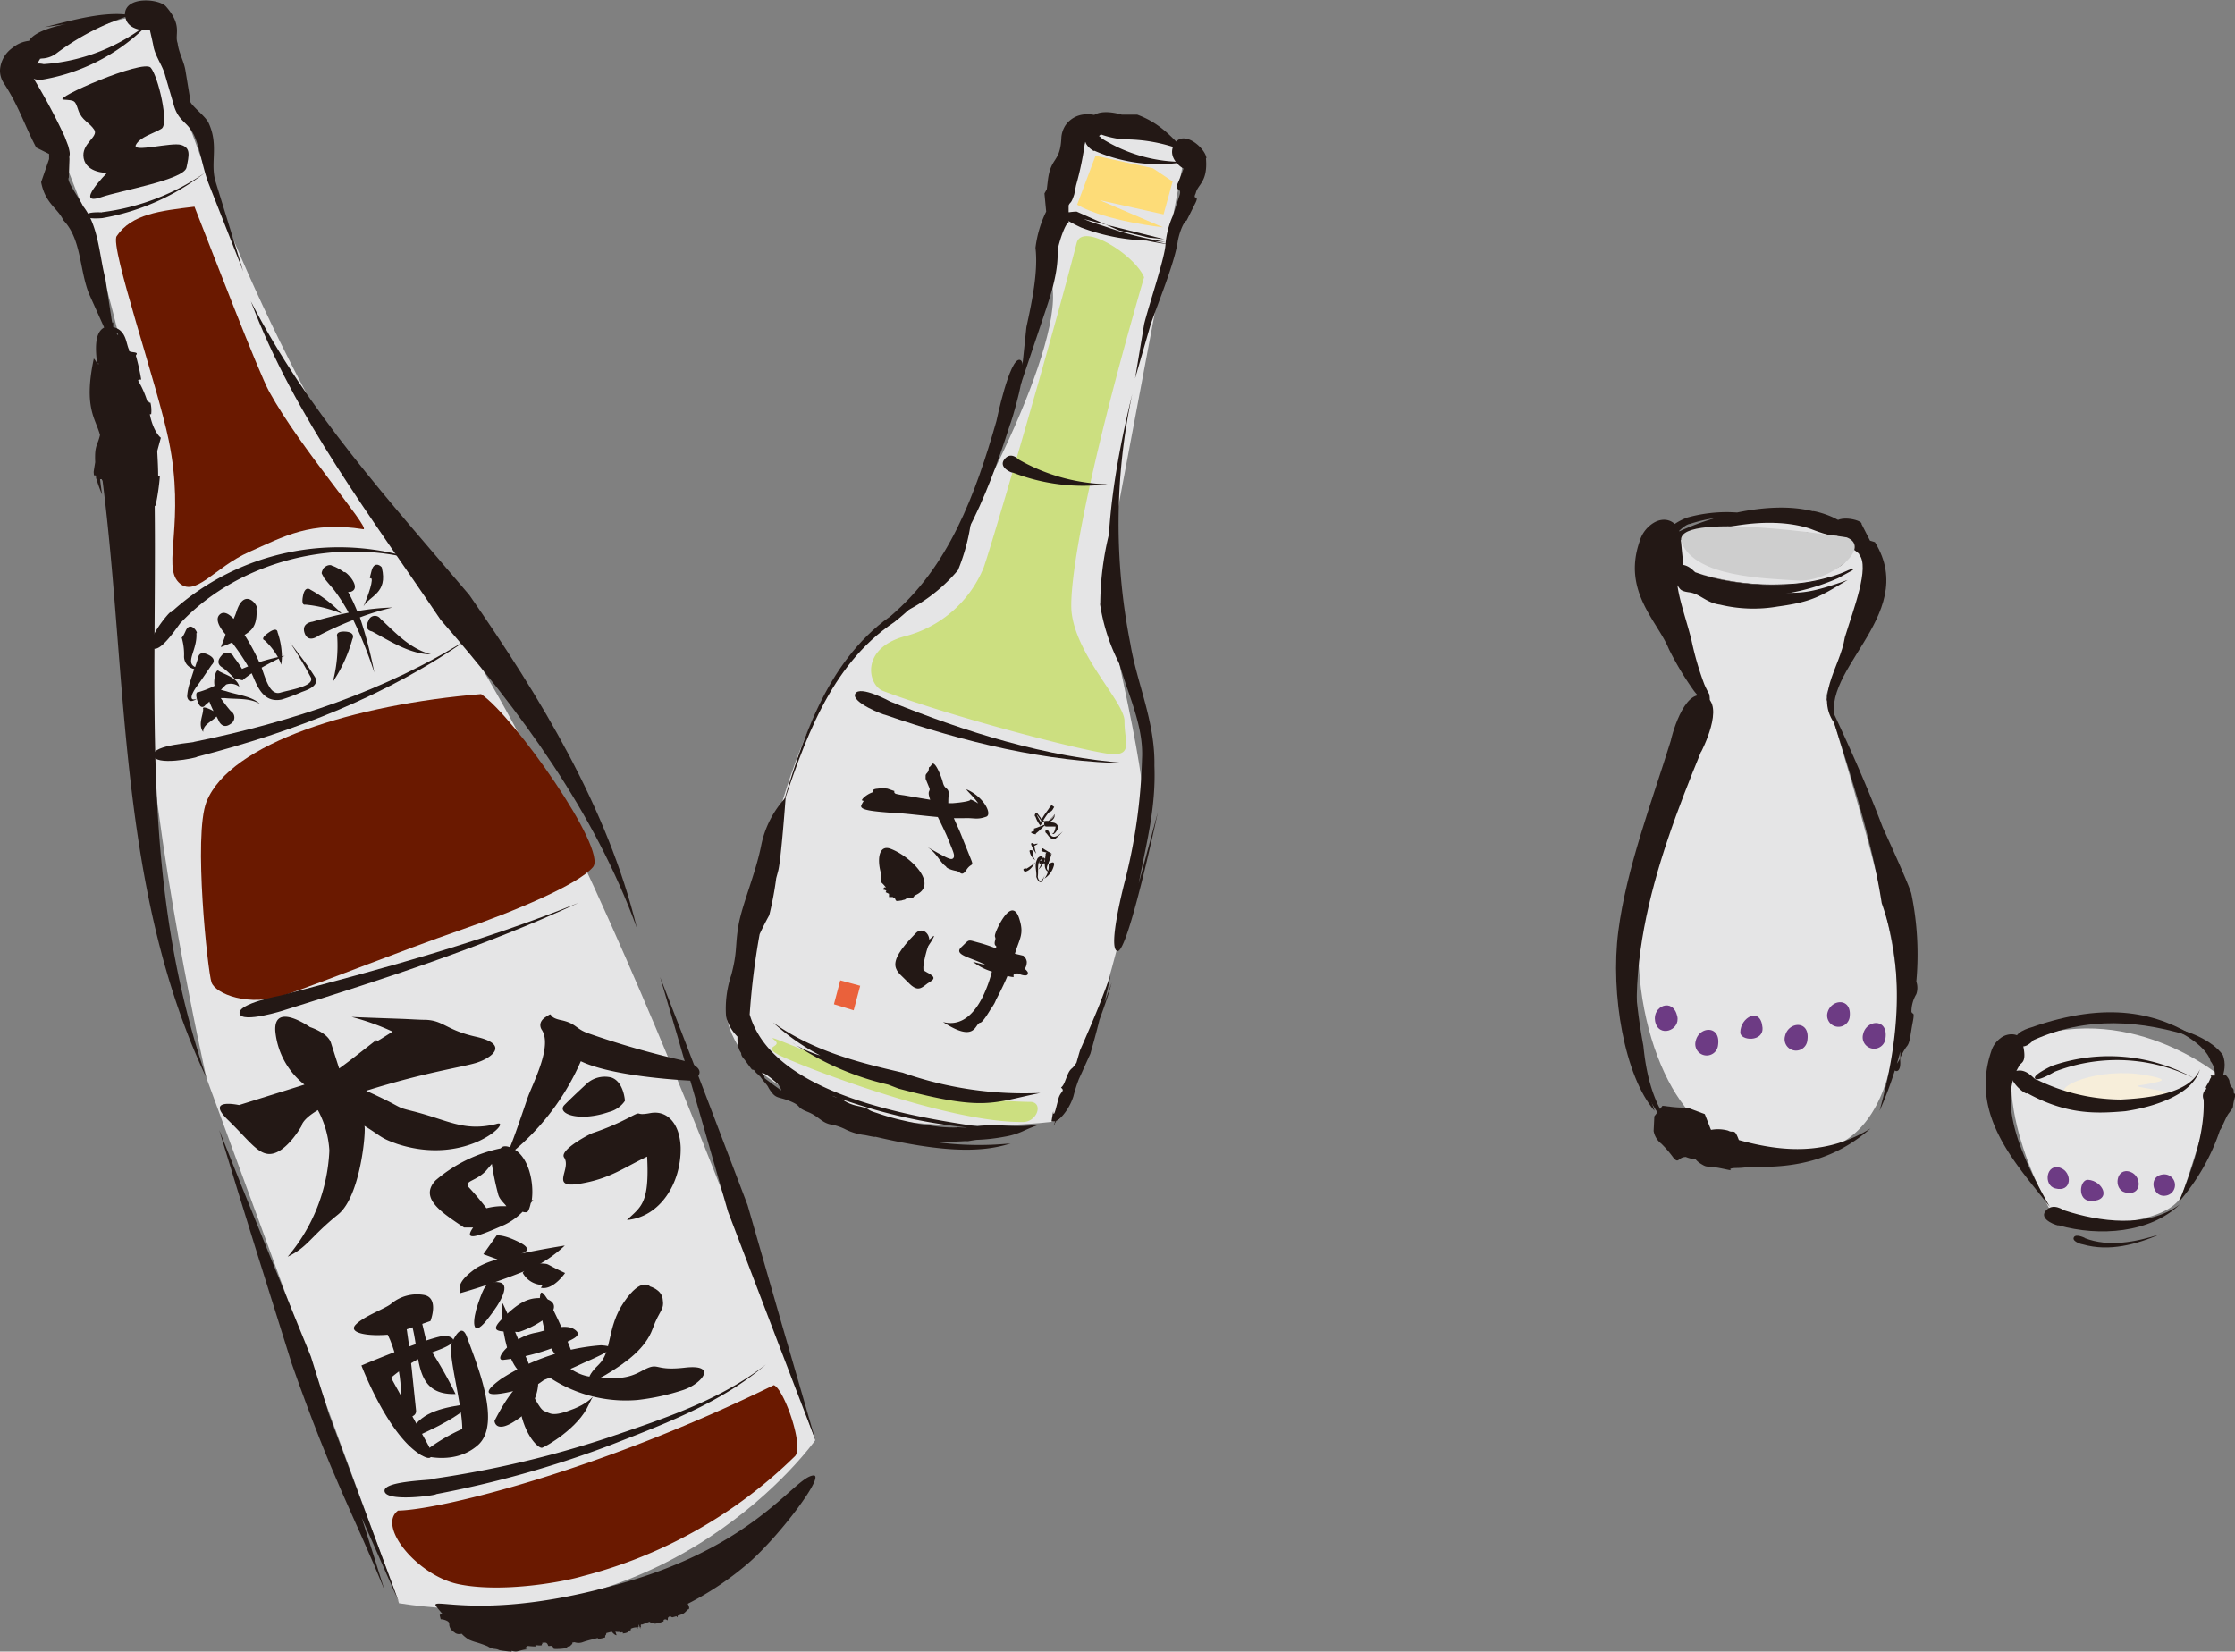 <svg xmlns="http://www.w3.org/2000/svg" width="246.73" height="182.34" viewBox="0 0 246.73 182.34"><rect x="0" y="0" width="246.73" height="182.34" fill="#808080" stroke="none"/><defs><style>.cls-1{fill:#e5e5e6;}.cls-2{fill:#6a1900;}.cls-3{fill:#231815;}.cls-4{fill:#ccdf80;}.cls-5{fill:#fddc78;}.cls-6{fill:#ea613b;}.cls-7{fill:#f7eeda;}.cls-8{fill:#6d3b84;}.cls-9{fill:#cecece;}</style></defs><title>アセット 16</title><g id="レイヤー_2" data-name="レイヤー 2"><g id="PC"><g id="日本酒イラスト"><path class="cls-1" d="M22.79,119s-6-26.47-6.73-44.71-3.63-28.58-2.23-30.44-4.73-21-4.73-21l-6-15.45s10.68-7.45,13.6-5,3.74,10.54,4.41,12.07S30.34,42.43,48,65.91,90,159,90,159s-15.93,22.62-45.95,18C32.06,144.24,22.79,119,22.79,119Z"/><path class="cls-2" d="M12.88,26.07c1.65-2.44,4.82-2.8,8.59-3.25,1.94,4.93,7.06,18.27,8.26,20.44C33.15,49.48,40.8,58.2,40.14,58.43c-5.89-.93-8.8.8-12.65,2.51s-6,5.18-7.79,3.33.78-6.67-1.07-15.65C17.37,42.48,12.1,27.23,12.88,26.07Z"/><path class="cls-3" d="M48.61,68.39c8.84,10.13,17,21.2,21.7,34.07C67.06,89.12,59.65,77,51.82,65.7h0C43,55.3,33.92,45.41,27.69,33.26c4.85,12.87,13.36,23.88,20.92,35.12h0Z"/><path class="cls-3" d="M80.37,133.77c3.21,8.39,6.4,16.8,9.64,25.19-2.52-8.63-5-17.27-7.48-25.91h0c-3.2-8.4-6.38-16.81-9.66-25.19,2.56,8.62,5,17.27,7.5,25.91Z"/><path class="cls-3" d="M18.83,67.58c-.09-.1-3,3.34-1.92,4,.92.47,3-2.91,3.08-2.87h0c6.55-6.9,17.6-9.64,27-6.57a27.5,27.5,0,0,0-28.13,5.48Z"/><path class="cls-3" d="M54.75,124.1c-3.54.86-5.29-.44-9.12-1.41-2.22-.55-.74-.24-5.21-2.27C47,118.36,51,117.83,52.6,117.33s3.75-2,0-2.86c-3.34-.74-3.61-1.79-5.57-1.88-.71,0-1.67-.07-2.69-.11-2-.07-4.32-.15-5.53-.21a26.46,26.46,0,0,1,4.53,1.62l-.87.55c-2.55,1.64,1-1.13-2.55,1.64-1.07.84-1.85,1.43-2.48,1.88l-.91-2.85c-.36-1.11-2.31-1.72-2.31-1.72s-4-2.82-3.83.41a8.51,8.51,0,0,0,3.22,5.94L26.39,122s-3.79-.84-1.24,1.63,3.54,4.19,5.14,3.68,3-3,3-3,0-.68,1.8-1.75a10.63,10.63,0,0,1,1.27,4.46,19.43,19.43,0,0,1-4.6,11.72c2.24-1.08,2.43-2.12,5.55-4.65,2.52-2,3.12-9.36,2.92-9.8,2,1.24,1.74,1.33,3.62,2C51.75,128.87,56.8,123.38,54.75,124.1Z"/><path class="cls-3" d="M58.7,132.52c.27-1.8-.26-4.83-2.11-5.74-.69-.33-1.1-.29-1.32,0a15.93,15.93,0,0,0-7.2,3.55c-1.79,1.94.63,3.5,3.16,5.19,0,0,1.05,0,1,0-1.17,1.67.72.9,3.46-.3a7,7,0,0,0,2-1.44,1,1,0,0,0,.44.05c.17,0,.34-.44.46-1,.18-.23.28-.38.28-.38A1.25,1.25,0,0,1,58.7,132.52Zm-5,.87a30.52,30.52,0,0,0-2-2.37c-.41-.67.81-.6,1.91-1.72.09-.09.6-.72.69-.8a29,29,0,0,0,.68,3.29c.13.61.65,1,.92,1.37l-.6,0A7.73,7.73,0,0,0,53.69,133.39Z"/><path class="cls-3" d="M59.81,113.69c1.22,1.86-1.06,6-1.6,7.61-2.15,6.34-2.4,6.82-3.23,7.11a27,27,0,0,0,9.14-11.25c3,1.45,9.22,2,12.38,2.16,1-.66,1.26-1.54-1.16-2.25a96.41,96.41,0,0,1-10.42-3c-1.39-.49-1.31-1.1-3-1.45s-.66-1-1.67-.35S59.81,113.69,59.81,113.69Z"/><path class="cls-3" d="M62.27,127.78c.88,1.28-1.66,3.46,1.71,2.91s4.83-1.76,7.46-3c.27,5.19-.67,5.52-2.23,7,3.61-.32,6-4,5.93-8-.08-2.6-1.45-4.16-3.36-3.8s-.65-.4-2.37.51a27.15,27.15,0,0,1-4,1.69C64.74,125.37,61.76,127,62.27,127.78Z"/><path class="cls-3" d="M67.24,122.76c-3.37,1.17-5.84.16-4.93-.77s2.57-2.45,2.57-2.45a3,3,0,0,1,2.59-.59c1.4.45,1.52,2.58,1.52,2.58A3,3,0,0,1,67.24,122.76Z"/><path class="cls-3" d="M43.36,147.3c-2.68.31-5-.12-4.09-1.06s3.13-1.71,3.87-2.27a4.45,4.45,0,0,1,3.7-1c1.67.35.68,2.87.68,2.87Z"/><path class="cls-3" d="M46.43,160.6c-3.63-2.19-6.53-9.85-6.53-9.85s8.4-3.54,9.43-3.27,1.21.82-1.28,1.69a17.5,17.5,0,0,0-4.88,2.93l4.17,7.56S48.39,161.78,46.43,160.6Z"/><path class="cls-3" d="M51.56,147.64c1,2.78,3.88,9.52,1.21,11.89s-6.34,1.07-6.34,1.07a20.12,20.12,0,0,1,4.6-2.84c0-2.79-1.68-8.43-1.14-9.55S51.07,146.25,51.56,147.64Z"/><path class="cls-3" d="M45.47,157.83c1.18-2,3.49-2.46,6.46-2.87-1.28,1.69-6.18,3.7-6.18,3.7Z"/><path class="cls-3" d="M45.29,145.7c1.25,3.6.11,8.35,5,8.2a46,46,0,0,0-3.13-5.44l-.68-2.87Z"/><path class="cls-3" d="M42.15,146.48c1.21.82,2.78,7.11,1.78,8.7s2.15,1.74,2,.53-.7-7.52-1.19-9.83C44.52,146.9,42.15,146.48,42.15,146.48Z"/><path class="cls-3" d="M57.47,138.41s1.69-.34-.13-1.26-2.52-.75-2.52-.75l-1.46,2.06,1.56.58a8.71,8.71,0,0,0-2.28.91c-1.75,1.23-2.11,2-1.82,2.81a73.65,73.65,0,0,0,7.76-2.7,14.13,14.13,0,0,0,3.77-2.55S59.94,137.88,57.47,138.41Z"/><path class="cls-3" d="M55.07,141.56c-1.45-.19-1.66.58-2.29,2.35s-.78,4,.95,1.84S56.37,141.73,55.07,141.56Z"/><path class="cls-3" d="M59.91,141.86a2.56,2.56,0,0,1-2.21-1.34s.86-1.12,1.68-1.06c1.58.13.42-.11,3,1.08,0,0-1.31,1.94-2.67,1.63"/><path class="cls-3" d="M57.27,147.06c-1.73-.14-3.52.24-1.85-1.45s2.79-2.32,4.14-2.3,2.1.75,1.21,1.8A10.51,10.51,0,0,1,57.27,147.06Z"/><path class="cls-3" d="M59.15,147.13c-2.74.51-4.77,3.1-3.58,3a23,23,0,0,0,6-1.53c1.69-.76,2.89-1.16,1.8-1.86S60,147,59.15,147.13Z"/><path class="cls-3" d="M56.79,153.55c-3.19.77-3.73.32-1.45-1.33a23.63,23.63,0,0,1,11-3.7c1.74.11,1.45.49-1.88,1.93A74.77,74.77,0,0,1,56.79,153.55Z"/><path class="cls-3" d="M58,152.44c-1.52.53-3.41,4.44-3.41,4.44s.1,1.52,2.5-.16a5,5,0,0,0,2.32-3.92S62.39,150.9,58,152.44Z"/><path class="cls-3" d="M57.43,155.64c.47,2.76,2,4.33,2.43,4.19s4-2.18,5.12-4.73c.91-2,.9-.58-1.59.42s-2.63.48-3.27.28-1.34-2.23-1.46-1.76S57.21,154.4,57.43,155.64Z"/><path class="cls-3" d="M60.11,151.69a15.26,15.26,0,0,0,10.26,2.87,25.07,25.07,0,0,0,5.13-1.13c2-.7,3.77-2.86.1-2.44s-2.68-.77-4.82.4c-1.43.78-2.66.92-5.46.62-1.79-.2-2.55-1.24-2.93-1.11Z"/><path class="cls-3" d="M68.89,143.74c-1.94,2.83-1.28,5.47-2.81,6.93s-1.5,2.48.81,1.1,4.39-2.94,5.16-5.08,1.32-2,1.1-3.33c-.16-1-1.38-1.33-1.38-1.33S70.82,140.91,68.89,143.74Z"/><path class="cls-3" d="M58,151.88c-2.62-1.08-2.9-8.77-2.47-7.92s1.44,3.32,2,4.67S59.48,152.5,58,151.88Z"/><path class="cls-3" d="M62.09,150c-1.94-.09-3-7.65-2.25-7.29s2.91,5.51,3.26,6.52S62.81,150.07,62.09,150Z"/><path class="cls-3" d="M25,76.32l-.61-.16c.19-.21.38-.4.58-.59a1.54,1.54,0,0,1,1.44.24c-.21-1-1.56-1.32-2.24-1.72h0s-.31-.4-.49.8c-.07.5,0,.72,0,.83a10,10,0,0,1-1.77.69s-.39-.1-.18.73c-1,.38-.52-.67,0-1.37s1.09-1.57,1.65-2.38h0s.69-.59-.4-1.11-1.1.36-1.11.36h0l-.33,1c-1.13-.53.27-1.92.14-3.74h0c.29.09-.64-1.48-1.18-.26-.24.55-.37.71-.44.75h0a6.63,6.63,0,0,1,.26,2,1.41,1.41,0,0,0,1.12,1.47c-.16.5-.33,1-.48,1.51a6,6,0,0,0-.3,1.52c.13.76.7.5,1.07.26a1.19,1.19,0,0,0,.07.23c.38,1.15.88.47.86.47h0c.17-.13.32-.27.47-.41l0,.07c.14.36.29.69.44,1l-.25-.14c-1.1-.52-.89-.1-.89-.09h0c0,.69-.6,1.71,0,2.52,0-.82.87-1.07,1.47-1.7l.19.35h0s.4,1.19,1.38.46a.82.82,0,0,0,0-1.41h0a16.63,16.63,0,0,1-1.1-1.43l.43,0c1.32.15,2.81-.05,3.91.66C27.79,76.84,26.24,76.74,25,76.32Z"/><path class="cls-3" d="M34.71,74.65c-.83-1.33-1.77-2.52-2.71-3.74a45.17,45.17,0,0,1,2.34,3.93c.29.94-2.27,1.3-3.39,1.63s-1.6-1.42-2.07-2.76c.61-.35,1.24-.68,1.88-1a4.48,4.48,0,0,1,.28.67,5.69,5.69,0,0,0,.08-.83l.33-.15-.33.07a8.49,8.49,0,0,0-.48-2.67s0-.66-1,.05-.44.82-.43.84h0a7.64,7.64,0,0,1,1.47,1.86c-.69.15-1.37.33-2.06.55a23.44,23.44,0,0,0-1.62-3c.62-.42,1.46-.85,1.31-2.93h0c.33-.13-1.27-2.49-2.19.31a7,7,0,0,1-.33.84c-.46-.5-1.06-.91-1.53-.48-.63.58.17,1.66.64,2.2a14.1,14.1,0,0,1-.52,1.4q.61-.22,1.23-.51a25.46,25.46,0,0,1,1.78,2.64l-.5.2-.17.08a12.44,12.44,0,0,0-.9-1.3h0a.79.79,0,0,0-1.38-.15c-.81.9.16,1.31.17,1.32h0a10.2,10.2,0,0,1,1.26,1.18l0,0,0,0h0l.91.2h0l.08-.07.16-.14.36-.27.4-.29c.55,1.18,1.15,3.33,3.31,2.9a18.26,18.26,0,0,0,2.21-.83C33.76,76.23,35.46,75.72,34.71,74.65Z"/><path class="cls-3" d="M20.09,70.41c-.05-.09-.07,0,0,0Z"/><path class="cls-3" d="M43.33,67.07a27.14,27.14,0,0,0-3.9.4,19.07,19.07,0,0,0-1-2.12h.25c1.44-.43-.7-2.5-.67-2.16h0a5.65,5.65,0,0,0-.82-.51,3.17,3.17,0,0,0-.58-.24c.09,0-.39-.24-.91.31-.31.59-.14.6-.14.65l.23.43c.46.58.73.87,1.11,1.33a20.52,20.52,0,0,1,1.59,2.48c-1.36.28-2.71.62-4,1h0s-1.26.12-.86,1.26,1.5.31,1.48.31h0A39.86,39.86,0,0,1,39,68.44a46,46,0,0,1,2.32,5.81,46.62,46.62,0,0,0-1.59-6.09A28.4,28.4,0,0,1,43.33,67.07Zm-6.24-4a.05.05,0,0,0,0,0S37.11,63.05,37.09,63.06Z"/><path class="cls-3" d="M33.73,66.75a13.73,13.73,0,0,1,4,1,14.48,14.48,0,0,0-3.45-2.64h0s-.6-.52-.83.67S33.7,66.73,33.73,66.75Z"/><path class="cls-3" d="M42.16,62.71h0c.09-.09-.8-.92-1.13.26s-.13.84-.13.86c.45-.1-.27,2-.77,3.1C40.84,65.74,42.82,65.5,42.16,62.71Z"/><path class="cls-3" d="M38.13,69.73c-1.21-.07-.89.59-.9.61h0a15.53,15.53,0,0,1-.49,4.94,16.22,16.22,0,0,0,2.16-4.72h0S39.33,69.81,38.13,69.73Z"/><path class="cls-3" d="M42,68.31h0a.74.74,0,0,0-1.32.21c-.57,1.07.38,1.18.39,1.19h0c1.89,1,4.14,2.51,6.5,2.53C45.24,71.59,43.81,70,42,68.31Z"/><path class="cls-3" d="M21,11l-.52-3.17c-.16-1.06-.75-2-.87-3.06-.38-1,.6-1.91-1.3-4.07h0c-.8-.86-4.5-1.14-4.52.89C11,1.33,7.52,2.36,4.91,3h0L7.3,2.66c-.64.11-3.46.7-4.09,1.85a3.36,3.36,0,0,0-1.81.76A3.25,3.25,0,0,0,0,7.74,2.54,2.54,0,0,0,.38,9.12h0C2.09,11.71,2.67,13.77,4,16.29L5.42,17c0-.58,0,.43,0,.56l-.88,2.55C5,22.48,6.32,22.92,7,24.32c2,2.1,1.75,5.39,2.82,8.1l1.68,3.74c-1.28.65-.83,3.19-.81,3.88-.16-.23-.37-.59-.35-.37-1.13,5.38.24,6.57.7,8.36-.29,1.23-.61,1.09-.53,3,0,0-.19,1.12-.17,1.12s0,.24.05.33a1,1,0,0,0,.17,0c.08.13,0,.31.09.41a16,16,0,0,0,.62,1.71s-.25-1.7-.21-1.7.15,0,.17,0,0,.12.09.15h0C14.09,74.68,13,98.25,22.79,119,15.55,97.77,17.31,78,17.08,55.88c.07-.05.11-.1.11-.12a24.61,24.61,0,0,0,.46-3.2h-.19a.06.06,0,0,0,0-.08c0-.89-.06-1.79-.1-2.69l.4-1.47h0c.11.11-.81-.49-1.22-2.59h.15a3.63,3.63,0,0,0-.08-1.27s-.14,0-.18-.06,0-.05,0-.07-.16,0-.18-.06,0,0,0,0A10.51,10.51,0,0,0,15.24,42a.42.42,0,0,1,.16-.09,1.06,1.06,0,0,1,.19,0A23,23,0,0,0,15,39.27c0-.05.11-.16.1-.23,0-.23-1-.08-.84-.42C13.9,38,14,36.46,12.5,36.11c0,0,0,0,0,0s0-.73,0-.69,0,.13,0,.17-.08,0-.1,0a.48.48,0,0,0,0,.17h0l-.77-5c-.66-2.45-.72-5.8-2.46-8-.47-1-1.87-2.78-1.57-3.16l.07-2.06c-.07-.54.19-.26-.15-1.46l-.38-1A65.6,65.6,0,0,0,3.3,8c.06-.07.15-.18.26-.29a4.68,4.68,0,0,0,.87-1.25,2.83,2.83,0,0,0,1.83-.59h0a27.32,27.32,0,0,1,7.58-4c.22,1.46,2.11,1.54,2.71,1.46.09.41.3,1.26.41,1.89.25,1.1,1,2.05,1.27,3.1l.91,3.12c.47,1.82,1.34,1.92,2,3,.85,1.22,1.13,3.86,1.9,5.85l3.81,9.67-3.08-10c-.57-2.06.4-3.94-.75-6.41C22.62,12.72,20.72,11.4,21,11ZM10.78,40.13h.11C10.9,40.25,10.85,40.22,10.78,40.13ZM13,37a1.71,1.71,0,0,1-.16-.27C13,36.81,13.09,36.92,13,37Z"/><path class="cls-2" d="M22.79,88.53C25.37,82,39.26,77.76,53.11,76.63c3.6,2.42,14,17.16,12.35,19.1s-8.62,4.87-14.77,7-15,5.67-19.13,7.09-7.79-.13-8.21-1.36S21.33,92.26,22.79,88.53Z"/><path class="cls-2" d="M50.6,174.89c-4.49-.94-9-6.38-6.66-8.12,4.59-.07,22.12-4.36,41.48-13.85,1.11.36,3.46,7,2.28,7.9A51.93,51.93,0,0,1,64.35,174C62.11,174.67,55.35,175.88,50.6,174.89Z"/><path class="cls-3" d="M11.21,21.76c2-.7,9.1-1.91,9.38-3.26S21.08,16.33,20,16s-5.45.89-5,0S17,14.73,17.84,14.2s-.37-5.76-1.2-6.73S5.7,10.91,7,11s1.27.06,1.65,1.18,1.22,1.33,1.75,2.14-1.48,1.52-1.16,3.16,2.57,1.61,2.57,1.61S8.08,22.84,11.21,21.76Z"/><path class="cls-3" d="M31,109.9s-4.79.88-4.55,2,5-.38,5-.4h0c11-3.43,22-7,32.42-11.83C53.17,104,42.05,107,31,109.9Z"/><path class="cls-3" d="M4.82,7.08a2.35,2.35,0,0,0-1.7.23c-.64.15-.22,1.2.54,1.38a2.34,2.34,0,0,0,1.19.07h0A21.32,21.32,0,0,0,16.72,2.29,20.74,20.74,0,0,1,4.82,7.08Z"/><path class="cls-3" d="M11.24,23.45s-1.69-.11-1.73.35,1.8.28,1.79.28h0a25.74,25.74,0,0,0,11.31-5,25.48,25.48,0,0,1-11.36,4.35h0Z"/><path class="cls-3" d="M21.43,81.9c0,.11-4.5.31-4.48,1.44,0,1.3,4.86.32,4.8.21h0c10.69-2.76,21.12-6.77,30.08-13.13C42.62,76.29,32,79.75,21.43,81.9Z"/><path class="cls-3" d="M47.91,163.28c0,.14-5.39.18-5.46,1.27-.05,1.34,5.77.54,5.7.4h0a114.45,114.45,0,0,0,19-5.32c6.07-2.37,12.39-4.69,17.41-9-5.18,4.05-11.55,6.08-17.69,8.17a112.8,112.8,0,0,1-19,4.45Z"/><path class="cls-3" d="M44.06,176.92s-4.19-11.29-7.74-20.78l-2-6.38h0c-3.39-8.33-6.8-16.64-10.12-25,2.6,8.61,5.3,17.19,8,25.77h0c4.59,13.06,6.85,16.63,10.24,25-.83-2.68-1.68-5.34-2.52-8Z"/><path class="cls-3" d="M75,178.4h0S74.94,178.46,75,178.4Z"/><path class="cls-3" d="M89.79,162.89c-2.06.18-6,7.29-20,11.56-16.08,4.88-22.59,1.65-21.62,2.91.22.28.43.54.65.78a1,1,0,0,0-.28.16l.11.46a1.64,1.64,0,0,1,.78.23c.27.21.09.27.22.63s.36.47.63.68a.84.84,0,0,0,.68.06,3.78,3.78,0,0,0,.83.67,6.07,6.07,0,0,0,.86.3,12,12,0,0,1,1.18.42c.66.42.79.18,1.28.42a10,10,0,0,0,1.37.17l0-.09a1.75,1.75,0,0,0,.35.07c.32.05.6-.15,1.22-.22s-.41,0,0-.24a.49.49,0,0,0,.21-.15,7.91,7.91,0,0,0,.85.06v-.14c.24,0,.47.07.71,0a.82.82,0,0,1,0-.14l.05,0a.58.58,0,0,0,0-.15c.22.08.48-.18.65.36.21.08.44-.18.62.34a6.16,6.16,0,0,0,1.48-.11s0-.13,0-.14.3,0,.38-.13.11-.1.16-.15,0-.13,0-.15a1.31,1.31,0,0,1,.27-.06,1.33,1.33,0,0,0,.89,0c.54-.2,1.11-.31,1.68-.47l0,.12a4.05,4.05,0,0,0,.82-.19.46.46,0,0,1,0-.21h0c.08,0,.1-.16.12-.26l.59-.15c.18.19.35.38.54.39,0,0-.15-.42-.12-.41.18.09.3,0,.51.08s.16-.06.26,0,0,.13,0,.13a1.32,1.32,0,0,0,.62-.15l0-.13c.09-.08.21,0,.3-.1l0-.14a1.45,1.45,0,0,1,.62-.15s.1.12.14.11,0-.13,0-.15.08,0,.1,0a1.3,1.3,0,0,1,0-.13l0,0,0-.14,0,0c0-.09.22.57.2.46s0-.21.06-.19a.46.46,0,0,1,0-.28l.15,0v0l.79-.3,0,0c.21.16.4.2.56.07a1.27,1.27,0,0,0,0,.15,3.41,3.41,0,0,0,1-.27.58.58,0,0,1,0-.14.29.29,0,0,1,.25-.07c.06,0,.15.12.19.08s0-.26.08-.31a.26.26,0,0,1,.26-.09s.14.09.19.09l.44-.12a.47.47,0,0,0,.14.12.82.82,0,0,1,0-.18l.35-.11c.25-.19.19.08.76-.57.25,0,.18-.33,0-.63a33.69,33.69,0,0,0,6.74-4.53C86.12,169.51,91.16,162.77,89.79,162.89Z"/><path class="cls-1" d="M120.17,15.05s6.87-3,10.68,1.66c-1.35,7.05-8.14,43.28-8.78,46.61s4.75,21.12,4.2,27.66-7.76,32.41-9.61,32.79-33.09,3.4-36.49-11.53C86.09,89.91,87.78,74.8,101,66c4.7-4.64,16.32-27.11,15.17-34.34S120.17,15.05,120.17,15.05Z"/><path class="cls-4" d="M124.14,79.61c0-2.1-5.28-7.1-5.84-12-.31-2.73,1.15-13.42,8-37-1-2.44-6.84-6.17-7.45-3.76-2.72,10.63-9.33,33.2-10.26,35.81a12.87,12.87,0,0,1-8.79,7.61c-4.82,1.36-4,5.32-2.35,6,7.68,2.92,23.41,7,25.5,7S124.11,81.71,124.14,79.61Z"/><path class="cls-3" d="M119.73,15.6c-.11,0,.34,0-.3-.26-.1-.22.11.31.21.41a2.12,2.12,0,0,1,.4-.14c.82-.23,1.88-.68,1.83-1.73s-1-1.32-2.1-1.25a2.82,2.82,0,0,0-2.17,1.24,2.89,2.89,0,0,0-.43,1.27h0c-.11,2.88-1.16,2.11-1.49,4.75l-.12,1-.26.47.19,2a12.62,12.62,0,0,0-1.18,4c.32,2.64-.42,6.08-1,8.75l-.68,6.49,2.45-7.29c.75-2.26,1.79-5.08,1.67-7.67.18-1,.83-2.93,1.22-3.08l0-1.88c.21-.46.26-.11.62-1.22l.2-1a33.7,33.7,0,0,0,1-4.87Z"/><path class="cls-3" d="M133.18,17.44c-.13-1.1-2.61-3.27-3.58-1.47s1.76,3.12,1.1,2.57h0c.19-.63-.31.87-.71,1.76s.54.3.22,1.28l-.71,2.18a9.8,9.8,0,0,0-.83,3.12c0,1.39-1.91,7-2.36,8.89l-1,6L127,35.91c.62-1.91,2.6-6.64,3-9.15.12-.83.59-2.22,1-2.42l1-2c.41-.91-.4-.17,0-1,.21-1,1.35-1.2,1.13-3.85Z"/><polygon class="cls-3" points="122.68 15.91 122.68 15.91 122.68 15.91 122.68 15.91 122.68 15.91"/><path class="cls-3" d="M130.85,16.71c-1.69-1.85-3-3.19-5.3-4.05l-1.71,0h0s-3.34-1.07-3.59,1c-.13,1,2.34,1.57,3.64,1.73A17.84,17.84,0,0,1,130.85,16.71Z"/><path class="cls-3" d="M111.48,46.93c.06,0,2.25-6.92,1.11-7.2S110,46.5,110,46.48h0c-2.29,8-5.26,16.19-11.77,21.59C91.06,73.23,88.47,82,86.09,89.91,88.73,82,91.56,73.48,98.71,68.69c6.88-5.36,10.22-13.79,12.77-21.75h0Z"/><path class="cls-3" d="M127.82,89.66l-2.11,7.87h0c.84-4.49,1.91-8.28,1.73-13,.09-4.86-1.92-9.06-2.65-13.44A68.35,68.35,0,0,1,125,43.47c-2.14,8.82-3.64,18.07-2,27.2.68,4.64,3.33,8.66,3.07,13.16a60.59,60.59,0,0,1-1.87,13.37h0s-2,7.56-.84,7.8S127.82,89.67,127.82,89.66Z"/><path class="cls-4" d="M85.42,114.76c1.19.88-1.49.66.6,1.73s18.53,7.52,27,7.38c1.6-.1,2.19-2.32.58-2.22a57.38,57.38,0,0,1-15.88-2.6C89.9,116.73,84.32,113.94,85.42,114.76Z"/><path class="cls-3" d="M121.43,66.64a21.17,21.17,0,0,0,3.33,8.65A20.47,20.47,0,0,1,123,66.51h0a32.15,32.15,0,0,1-.18-9,33.08,33.08,0,0,0-1.36,9.17Z"/><path class="cls-3" d="M103.84,61.69A16.93,16.93,0,0,1,99,67.94a18.06,18.06,0,0,0,6.76-5h0a22.08,22.08,0,0,0,1.64-8.28,21,21,0,0,1-3.59,7.07Z"/><path class="cls-5" d="M118.91,22.6c3.11,1.81,9.49,2.5,9.49,2.5l-7-3,7.05,1.57,1-3.63-2.17-1.46-6.34-1.38Z"/><path class="cls-3" d="M113.46,107.46c.07-.11-.13-.32-.26-.44l0,0-.07-.06a1.41,1.41,0,0,0,.22-.78,1,1,0,0,0-.39-.67l-.92-.22c.52-1.7,1-2.13.53-3.71-.73-2.61-2.2.27-2.57,1.16s0,.57-.15,1.1.12.6.12.6a2.49,2.49,0,0,1,0,.26c-.47-.16-1.06-.4-2-.65-1.2-.32-.9-.38-1.84.51s1.12,1.14,2.74,2l-1.46-.38a6.26,6.26,0,0,0,2.09,1.08,14.71,14.71,0,0,1-.94,2.63c-1.27,2.65-2.87,3.36-4.46,2.94,3.63,2.37,3.49.21,4.09.08.21,0,.64-.61,1.14-1.44.15-.21.3-.44.45-.7a4.31,4.31,0,0,0,.18-.4c.44-.83.9-1.76,1.26-2.62,1.39.33.06-.17,1.11-.29C113.19,107.82,113.48,107.7,113.46,107.46Z"/><path class="cls-3" d="M102,107.16c-.25-.15.23-2.13.47-2.71.5-.73.88-1.42.44-1l-.32.29c-.06-.85-.88-1.34-1.47-.74-3.68,3.72-2.09,4.14-.87,5.45s1.59.42,2.43-.07S102.78,107.62,102,107.16Z"/><path class="cls-3" d="M106.75,87.17c-.32-.14.79.81,1.24,1.53a3.69,3.69,0,0,0-.88-.45c.16.15-.73.33-1.92.42l-.5,0a1.37,1.37,0,0,1,0-.19c0-.84.12-.78,0-1.15s-.43-.26-.6-.94-.9-2.52-1.23-2-.29.1-.33.53-.36.44-.35.75l0,.31.41,1c.15.37-.21.28,0,1a2.74,2.74,0,0,0,.1.31c-1.43-.23-2.89-.49-2.89-.49a7.29,7.29,0,0,1-.82-.14c-.36-.08-.24-.33-.24-.33l-.76-.26a4,4,0,0,0-1.1,0c-.74.05-.5.38-.5.38a2.78,2.78,0,0,0-1.13.71c-.22.33-.07.11.09.29a2.46,2.46,0,0,0-.25.44c-.26.56,1.32.7,3.88.88.67,0,2.74.27,4.56.43l.23.46s.61,1.25.8,1.71.26.64.48,1.19.41,1,.16,1.21-.74-.09-2.91-1.3c1.09.61,1.48,1.76,2.15,2.19,0,.17.61.41,1.11.49s.6.7,1.14-.12.85-.29.48-1.21l-1.07-2.67c-.23-.58-.54-1.21-.8-1.82.47,0,.84,0,1.08,0,1.18-.06,1.42.21,2.48-.16C109.58,89.94,108.65,88,106.75,87.17Zm-4.59,1.51.64,0h0Z"/><path class="cls-3" d="M98.3,93.7c-1.31-.48-1.51,1.24-1,2.87-.06.18-.07.13-.07.24a3.57,3.57,0,0,1,0,.42c0,.2.11.19.43.57s0,0-.11.27,0,.05.3.28l-.08.15.37.18v0l0,0,0,0,0,.35a2.71,2.71,0,0,0,.4,0,2.2,2.2,0,0,0,.26.15.9.9,0,0,0,.11.24c.1.11.42,0,.6,0a2.37,2.37,0,0,1,.32-.09c.12,0,.22-.19.42-.18s.28.07.47,0a.66.66,0,0,0,.24-.28C103.79,97.72,100.52,94.52,98.3,93.7Z"/><polygon class="cls-6" points="92.06 110.87 92.76 108.23 94.96 108.83 94.24 111.54 92.06 110.87"/><path class="cls-3" d="M116.11,89.39l.12-.15c-.09-.11.34.09-.18-.28l-.1.16a3.51,3.51,0,0,0-.31.51c0,.17.46,0,.6-.31l.14-.23c-.58-.45-.27,0-.43-.07l-.11.16h0c-.28.47-1.18,1.45-.85,1.8-.17-.4-1-1.71-.19-.58.44.84,1.77.24,1.62-.52-.29.62-1.39,1-1,1.79-.39-.74.74-1.15,1-1.72-.13.54-1.16,1.12-1.53.35l-.32-.44c-.21-.35-.47.24-.26.3a3,3,0,0,0,.55,1,8.12,8.12,0,0,1,1.21-1.82Z"/><path class="cls-3" d="M114.57,93.16s.09-.1-.29.1-.23.17-.23.17h0c1-.38,0-.32.23-.17,0-.31-.62.52.29-.1Z"/><path class="cls-3" d="M114.18,93.24s0-.08-.2-.15-.14.17-.14.16h0a3.94,3.94,0,0,0,.55,1,3.65,3.65,0,0,1-.21-1Z"/><path class="cls-3" d="M114,94s.06-.12-.18-.14-.15.17-.15.16h0a1.49,1.49,0,0,0,.62.94,1.32,1.32,0,0,1-.29-1Z"/><path class="cls-3" d="M113.27,95.9s.08-.08-.19,0,.08.39.08.35h0c.78-.23.84-.79,1.28-1.17a6.53,6.53,0,0,1-1.17.85Z"/><path class="cls-3" d="M115.22,93.7s-.11-.13-.22.08.07.22.07.22h0l1.11.3-1-.6Z"/><path class="cls-3" d="M114.79,95s.39-.23.29-.44-.58.18-.55.23h0c-.4.76-.06,1.3-.13,2,.08.26.35.85.68.47a4.86,4.86,0,0,0,.33-.9c-.15.66-.67,1.34-.85.43.1-.56-.08-1.42.23-1.75Z"/><path class="cls-3" d="M114.9,95s-.18-.08-.19.16.16.17.16.17h0c.35,0,.83-.11,1.08.2-.18-.4-.7-.4-1-.53Z"/><path class="cls-3" d="M115.79,91.81s-.23-.36-.35-.14a.23.23,0,0,0,.08.33h0c.22.24.47.78,1,.58a4.44,4.44,0,0,0,.81-.81c-.56.61-1.27,1-1.55,0Z"/><path class="cls-3" d="M116.36,95.49s.09-.4-.31-.24-.28.24-.28.25h0a2.15,2.15,0,0,1-.48,1.5,2.39,2.39,0,0,0,1.07-1.51Z"/><path class="cls-3" d="M116,94.52s.19-.22-.19-.41-.41.29-.38.26h0c-.08.67-.4,2.11.77,1.89-1.22-.11-.31-1-.19-1.74Z"/><path class="cls-3" d="M114.08,91.5c-.26-.13.5.13-.09.29s.62.44.34.25h0c.46-.35.76-.71,1.15-1.06-.47.17-1,.41-1.4.52Z"/><path class="cls-3" d="M115.66,90.66s-.39-.16-.39.26.31.32.32.33h0c.28,0,1.17,0,.94,0,0,.27-.27,1.07-.4.65.09.56.68-.3.7-.6-.27-.71-.79-.38-1.17-.61Z"/><path class="cls-3" d="M115.33,94.93s.11-.14-.08-.23a.13.13,0,0,0-.2.13h0a2.44,2.44,0,0,1-.43,1.19,2.55,2.55,0,0,0,.71-1.09Z"/><path class="cls-3" d="M112.52,50.77c-.07,0-.88-1-1.63-.07s.92,1.56.91,1.47h0a21.46,21.46,0,0,0,10.46,1.29,20.74,20.74,0,0,1-9.74-2.69Z"/><path class="cls-3" d="M98.28,77.45s-3.34-1.83-3.86-.87,3.27,2.4,3.27,2.33h0c8.73,3,17.74,5.24,26.91,5.36-9.11-.64-18-3.46-26.32-6.82Z"/><path class="cls-3" d="M121.66,15.31a1.14,1.14,0,0,0-1.49-.26c-1.1.57.68,1.82.64,1.59h0a17.62,17.62,0,0,0,10.06,1.23,16.85,16.85,0,0,1-9.21-2.56Z"/><path class="cls-3" d="M122.72,108.49c-.07.24-.39,1.13-.8,2.2.24-1,.48-2,.68-3a.58.58,0,0,1,0,.14.57.57,0,0,0,0-.14l-1.19,3.13c-.69,1.72-1.42,3.42-2.17,5.11h0c-.14.46-.27.92-.4,1.38a3.22,3.22,0,0,1-.44.58c-.41.32-.49.63-.84,1.51s-.56.51-.31.79-.21.38-.4,1.09l-.29,1.12c-.3,1.12-.29.25-.29.25l-.19,1.15a1.31,1.31,0,0,0,.41,0l-.19.47a.1.1,0,0,0,0-.05s0,0,0,.06a1,1,0,0,0,.12-.17.21.21,0,0,0,0-.06c.07-.1.14-.2.2-.3a.7.7,0,0,0,.2-.08,6.14,6.14,0,0,0,1.67-2.61,17.4,17.4,0,0,1,.6-1.9c.43-.94.85-1.89,1.28-2.82h0c.35-1.24.7-2.49,1-3.74C122,110.88,122.53,109.33,122.72,108.49Z"/><path class="cls-3" d="M98,119.86l-.26-.07Z"/><path class="cls-3" d="M99.65,118.42h0c-5-1.14-10-2.44-14.31-5.54a24.23,24.23,0,0,0,5.22,3.65,11.63,11.63,0,0,1-2.73-1.18,31.16,31.16,0,0,0,10.22,4.39l1.14.44h0c9.56,2.53,10.26,1.57,15.66.48A40.41,40.41,0,0,1,99.65,118.42Z"/><path class="cls-3" d="M97.72,119.79l-.58-.15Z"/><polygon class="cls-3" points="99.19 120.18 99.19 120.18 99.19 120.18 99.19 120.18 99.19 120.18"/><path class="cls-3" d="M99.09,120.15l-.94-.25Z"/><path class="cls-3" d="M97.14,119.64l-.36-.1Z"/><path class="cls-3" d="M98.15,119.9l-.17,0Z"/><path class="cls-3" d="M95,119.06Z"/><path class="cls-3" d="M96.78,119.54l-1.28-.34Z"/><path class="cls-3" d="M99.09,120.15l.1,0h0Z"/><path class="cls-3" d="M95.5,119.2l-.54-.14Z"/><path class="cls-3" d="M87.83,115.35l-.35-.27A3.55,3.55,0,0,0,87.83,115.35Z"/><polygon class="cls-3" points="126.82 26.23 128.54 26.41 122.07 24.8 123.51 25.43 126.82 26.23"/><path class="cls-3" d="M129.23,27c-.6-.1-1.19-.23-1.77-.37l1.21.07a35.13,35.13,0,0,1-5.4-1.27l-2.54-.84c-.39-.13-.75-.27-1.1-.41l2.44.61-3.22-1.43a7.15,7.15,0,0,0-.86.08,5.23,5.23,0,0,1-.79-.49l-.48.36a1.39,1.39,0,0,0,.2.34,1.84,1.84,0,0,0,.24.23c0,.17.32.32.64.43a16.62,16.62,0,0,0,1.55.81,22.55,22.55,0,0,0,7.22,1.44C127.45,26.75,128.33,26.9,129.23,27Z"/><path class="cls-3" d="M128.67,26.71h0Z"/><path class="cls-3" d="M83.47,118.15l.12.12-.08-.1Z"/><path class="cls-3" d="M107.79,125.84a20.35,20.35,0,0,0,3.12-.35,8,8,0,0,0,2-.6,16.37,16.37,0,0,1,1.86-.74,18.67,18.67,0,0,1-4.53.06,12.51,12.51,0,0,0-2.35.14C98,122.94,85.12,120.07,82.76,112a80.46,80.46,0,0,1,1.1-8.87c.31-.67.66-1.37,1.06-2.09h0a37.2,37.2,0,0,0,.77-4.09c.08-.3.16-.58.22-.82.32-1.22.82-8.08.82-8.08a11,11,0,0,0-2.68,5.19c-.6,3.12-2.14,6.64-2.53,8.94s-.09,2.81-.79,5.46a11.65,11.65,0,0,0-.57,4.65,4.81,4.81,0,0,0,1.25,2.15l0,.07v.31a4.25,4.25,0,0,0,.1.81c.12.23,0,.16.31.63,0,.37.23.51.58,1s.6.81.6.81l.24.06a1.72,1.72,0,0,0,.4.45c.28.27.1.13.26.24.19.27.38.52.52.68.56.64.22.38.77,1.1s.85.47,2.1,1,.57.64,1.82,1.13,1.5,1.13,2.49,1.39a5.91,5.91,0,0,1,1.65.52,6.44,6.44,0,0,0,2.27.68c.9.19,1,.21,1.13.18,7.15,1.67,11.6,1.82,14.92.73a34.88,34.88,0,0,1-8.41-.17c.94,0,2.09,0,3.4-.08C107,126,106.66,126,107.79,125.84ZM84.37,119c.09,0,0-.06,0-.19s-.21-.23-.26-.39a3,3,0,0,1,.47.22,7.24,7.24,0,0,1,.81.62c.82.62.85,1.12.85,1.12S85.26,119.69,84.37,119Zm7.24,1.88.81.3A3.21,3.21,0,0,1,91.61,120.84Zm13.74,4.87.58.06Zm.26-1.28a14.72,14.72,0,0,1-2.89-.21,28.94,28.94,0,0,1-2.93-.54,25.5,25.5,0,0,1-3-.85c-1.38-.41-.47-.42-2.09-.77a4.43,4.43,0,0,1-1.75-.74,60.84,60.84,0,0,0,13.81,3.12A9.21,9.21,0,0,1,105.61,124.43Z"/><path class="cls-1" d="M245,118.74s-10.23-8.65-22.33-3.64c-2.86,8.28,4.61,20.18,4.61,20.18s12.25.58,13.68-3.57S245,118.74,245,118.74Z"/><path class="cls-7" d="M228.11,120.69c-1.45-.69,3.58-2.91,8.74-2,3.37.6,1.08.75.45.94s-2.29.18-.55.47,3.71.65,2.68.91S230.5,121.83,228.11,120.69Z"/><path class="cls-3" d="M222.91,117.61c.26-.33.89-.32.37-2.44-.11-1.2-1.68-1.21-2.47-.53a2.82,2.82,0,0,0-1,1.46h0c-2.41,7.13,2.91,12.55,6.49,17.15-2.83-4.94-6-11.52-3.35-15.64Z"/><path class="cls-3" d="M244,117.12c1,1.18.26,2.93,0,4.59.74-1.52,2.1-3.39,1.39-5.23h0c-1.15-1.65-4.1-2.86-5.93-3,1.76.57,4.13,2.19,4.55,3.6Z"/><path class="cls-3" d="M224.81,119.19c-.28,0-1.06-1.31-2.29-.94-1.5.57,1.19,2.79,1.27,2.43h0c4.42,2.44,7.71,2.26,10.82,2,2.8-.41,7.39-1.67,8.25-4.63-1.14,2.77-6,3.2-8.74,3.34a21.36,21.36,0,0,1-9.31-2.22Z"/><path class="cls-3" d="M224.22,113.43s-2.25.57-1.57,1.67,1.81-.26,1.83-.27h0c5.89-2.63,11.79-2.28,18.13-.19-4.37-2.79-9.86-4.21-18.39-1.21Z"/><path class="cls-3" d="M227.91,133.63c-.09,0-1.28-.93-2.09.06s1.46,1.7,1.44,1.59h0c4.49,1.26,10.11.85,13.37-2.31-3.55,2.67-8.92,1.91-12.72.66Z"/><path class="cls-8" d="M239.08,132c-1.43.24-2-2.15-.31-2.34A1.18,1.18,0,1,1,239.08,132Z"/><path class="cls-8" d="M230.85,132.59c-1.6,0-1.27-2.4-.34-2.34C232.15,130.36,233.19,132.56,230.85,132.59Z"/><path class="cls-8" d="M234.59,131.64c-1.33-.34-1-2.81.57-2.27C236.5,129.83,236.49,132.14,234.59,131.64Z"/><path class="cls-8" d="M226.88,131.2c-1.34-.34-1-2.81.57-2.27C228.79,129.39,228.77,131.7,226.88,131.2Z"/><path class="cls-3" d="M246.59,120.56c0-.47-.09-.31-.33-.69s0-.47-.34-.93-.32-.22-.94-.2l-.77,0c-.39,0,0,0-.15.24s-.07.23-.37.71-.16.39-.1.51a1,1,0,0,0-.32,1.2h0c.14,3.66-1.25,7.62-2.72,11.27a23.13,23.13,0,0,0,4.52-7.9c.2-.17.65-1.48,1-1.89.67-.87.3-.47.58-1.49S246.6,121,246.59,120.56Z"/><path class="cls-3" d="M230.2,136.69s-1.06-.55-1.27-.07,1,.79,1,.76h0c2.94.84,5.92,0,8.53-1.12-2.71.88-5.69,1.44-8.31.43Z"/><path class="cls-3" d="M226.55,117.66s-2.18,1-1.89,1.4,2.15-.74,2.16-.74h0a19,19,0,0,1,15.38.72,19.25,19.25,0,0,0-15.65-1.38Z"/><path class="cls-1" d="M188.17,76.85s-6.35-13.41-5.31-15.74S205,53,206.9,62.77c-3.7,9.39-5.32,14.08-5.32,14.08s7.39,23.53,7.82,31.39-1,25.76-20.49,16.5c-5.34-2.65-10.95-16.73-6.32-31S188.17,76.85,188.17,76.85Z"/><path class="cls-3" d="M185.59,62.49c.34-.3.3.86-.05-3.11-.18-1.88-1.71-2.44-3-1.65A3.53,3.53,0,0,0,181,59.78h0c-1.92,5.53,2,8.82,3.23,11.87A33.69,33.69,0,0,0,187,76.27a7.62,7.62,0,0,0,.91,1c.2-.8-.27.33-.39.56a15.23,15.23,0,0,0-.78,2.55,16.29,16.29,0,0,1,1.35-2.21c.09-.53.88-.11.6-1.53a10.4,10.4,0,0,1-.55-1.11,32.92,32.92,0,0,1-1.42-4.9c-.83-3.29-2.4-7.14-1.09-8.19Z"/><path class="cls-3" d="M187.8,83s2.72-5.18.37-6.15-3.75,4.91-3.72,4.91h0c-2.06,6.65-4.91,14.1-5.8,21.06s.7,16,4,19.82c-4.78-13.49,0-27.14,5.13-39.64Z"/><path class="cls-3" d="M205.5,57.85c.17-.46-3.17-1.24-3.13.37.09,1.32,3,2.76,2.87,3h0c1.19,1.4-.62,6-1.58,9.14-.52,3.42-3.71,6.83-.68,10.06-3.2-6,9.12-12.26,4-20.57l-.54-.16h0Z"/><path class="cls-3" d="M187.12,63.16c-.16.05-1.48-1.27-2.43-.33-1.05,1.09,3.35,2.21,3.33,2l-1.61.16h0c5.73,1.36,13.34.91,18.15-2.2-4.92,2.52-12.67,2.13-17.44.38Z"/><path class="cls-3" d="M186.68,64.38c.21,0-1.81-.4-1.87-1.32.79-1,2.33.44,2.31.1.14.24-1.22-1.72-2.66-.27.25,1.86,2.33,1.66,2.11,1.83h0a9.6,9.6,0,0,0,1.23.3c.33-.73-.61-.14-.86-.27-.17.17-.49-.29-.53.4l.61.11,1.23.23a31.52,31.52,0,0,0,5,.34,23.58,23.58,0,0,0,9.66-2l1.1-.6.54-.3c0-.38-.32,0-.47,0a12.73,12.73,0,0,1-2.31.83,19.45,19.45,0,0,1-4.86.74,27,27,0,0,1-9.74-1.32,27.24,27.24,0,0,0,9.74,1.41,19.85,19.85,0,0,0,4.9-.7,12.26,12.26,0,0,0,2.34-.82c.69-.26.15-.36-.23,0l-1.08.58a23.39,23.39,0,0,1-9.59,1.93,32.15,32.15,0,0,1-4.9-.38l-1.21-.24-.6-.12c-.06.63.34.15.48.27.25-.17,1.19.24.87-.42a8.2,8.2,0,0,1-1.16-.29h0Z"/><path class="cls-3" d="M199.66,58.33c.05-.09,3.49,1.61,4.08.42.64-1.35-3.6-2.44-3.62-2.31h0c-4.84-1.24-11.67.62-15.56,2.63-.2.81,1.14-1.13,2-1.23a16,16,0,0,1,4.29-.78,30.78,30.78,0,0,1,7.09.48,32,32,0,0,0-7.11-1,16.32,16.32,0,0,0-4.54.59,6.43,6.43,0,0,0-1.67.9,3.77,3.77,0,0,0-.75.71.82.82,0,0,0-.14.9.91.91,0,0,0,.82.37c4.75-1.85,10.57-3.07,15.07-1.71Z"/><path class="cls-3" d="M180.15,115.68c.83,3.76,2.36,7.78,5.63,9.93-3-2.51-4-6.46-4.36-10.14h0a62.69,62.69,0,0,1-1.07-11.42,62.63,62.63,0,0,0-.2,11.63Z"/><path class="cls-8" d="M185.16,112.19c.37,1.58-2.1,2.45-2.45.53C182.41,111.08,184.67,110.09,185.16,112.19Z"/><path class="cls-8" d="M194.57,113.44c.14,1.62-2.45,1.49-2.45.54C192.11,112.31,194.36,111.08,194.57,113.44Z"/><path class="cls-8" d="M189.66,115.41a1.26,1.26,0,1,1-2.46-.5C187.57,113.29,190,113.13,189.66,115.41Z"/><path class="cls-8" d="M199.52,114.87a1.26,1.26,0,1,1-2.46-.5C197.43,112.75,199.87,112.59,199.52,114.87Z"/><path class="cls-8" d="M204.18,112.36a1.25,1.25,0,1,1-2.45-.5C202.09,110.24,204.53,110.08,204.18,112.36Z"/><path class="cls-8" d="M208.14,114.66a1.26,1.26,0,1,1-2.46-.5C206.05,112.54,208.49,112.38,208.14,114.66Z"/><path class="cls-3" d="M206.5,124.58c-4.74,2.91-9.53,2.67-14.54,1.28-.05-.12-.1-.27-.18-.44-.35-.79-.48-.3-1-.6a4.21,4.21,0,0,0-1.9-.08L188.2,123l-1.93-.72a12.71,12.71,0,0,1-1.74-.08l-1-.12-.9,1.16-.08,1.62a2.24,2.24,0,0,0,.85,1.4,12.22,12.22,0,0,1,1.33,1.55c.62.73.49-.07,1.38-.08a3.48,3.48,0,0,0,.83.23h0l.26.05a2.39,2.39,0,0,0,.56.47c.83.52.48.14,2.4.54s0,0,1.42-.07a9.52,9.52,0,0,0,1.67-.15C198.44,129,202.66,127.94,206.5,124.58Z"/><path class="cls-3" d="M211,98.66c-.2-.76-1.68-4.1-3.16-7.32-1.89-5-4.06-9.75-6.3-14.49,2.36,7.53,5,15.19,6.19,22.86h0c2.59,7.31,1.9,15.22-.24,22.93a40.4,40.4,0,0,0,1.69-4.47c.21.2.68.07.59-1.08v-.28a3.63,3.63,0,0,1-.36.61c.13-.44.26-.88.37-1.32,0,.24,0,.48,0,.71a6,6,0,0,1,.68-1.24c.41-.42.41-1.25.68-2.64s0-.83-.13-1.24a3.79,3.79,0,0,1,.54-1.94,2.15,2.15,0,0,0,0-1.39A33.06,33.06,0,0,0,211,98.66Z"/><path class="cls-3" d="M197.08,65.45a24.75,24.75,0,0,1-4,0l-5.56-1c-2.06-.94-3-1.46-3-1s-.21.42.41.94.31.84,1.54,1,1.85,1.15,3.4,1.36a15.72,15.72,0,0,0,6.38.21c3.91-.53,4.74-1.16,7.72-2.93C200,65.45,199,65.45,197.08,65.45Z"/><path class="cls-3" d="M199.73,58.85s-1-.35-1,.11.9.53.9.53h0a8.36,8.36,0,0,1,3.18,1.14c.42.3,1,.75.78,1.28a2.29,2.29,0,0,1-1.36.92,2.33,2.33,0,0,0,1.51-.86c.28-.68-.32-1.22-.72-1.6a8.92,8.92,0,0,0-3.24-1.52Z"/><path class="cls-9" d="M203.88,59.33s-19.8-3.14-18.21.64,9.3,3.88,12.75,4.12S206.76,60.5,203.88,59.33Z"/></g></g></g></svg>